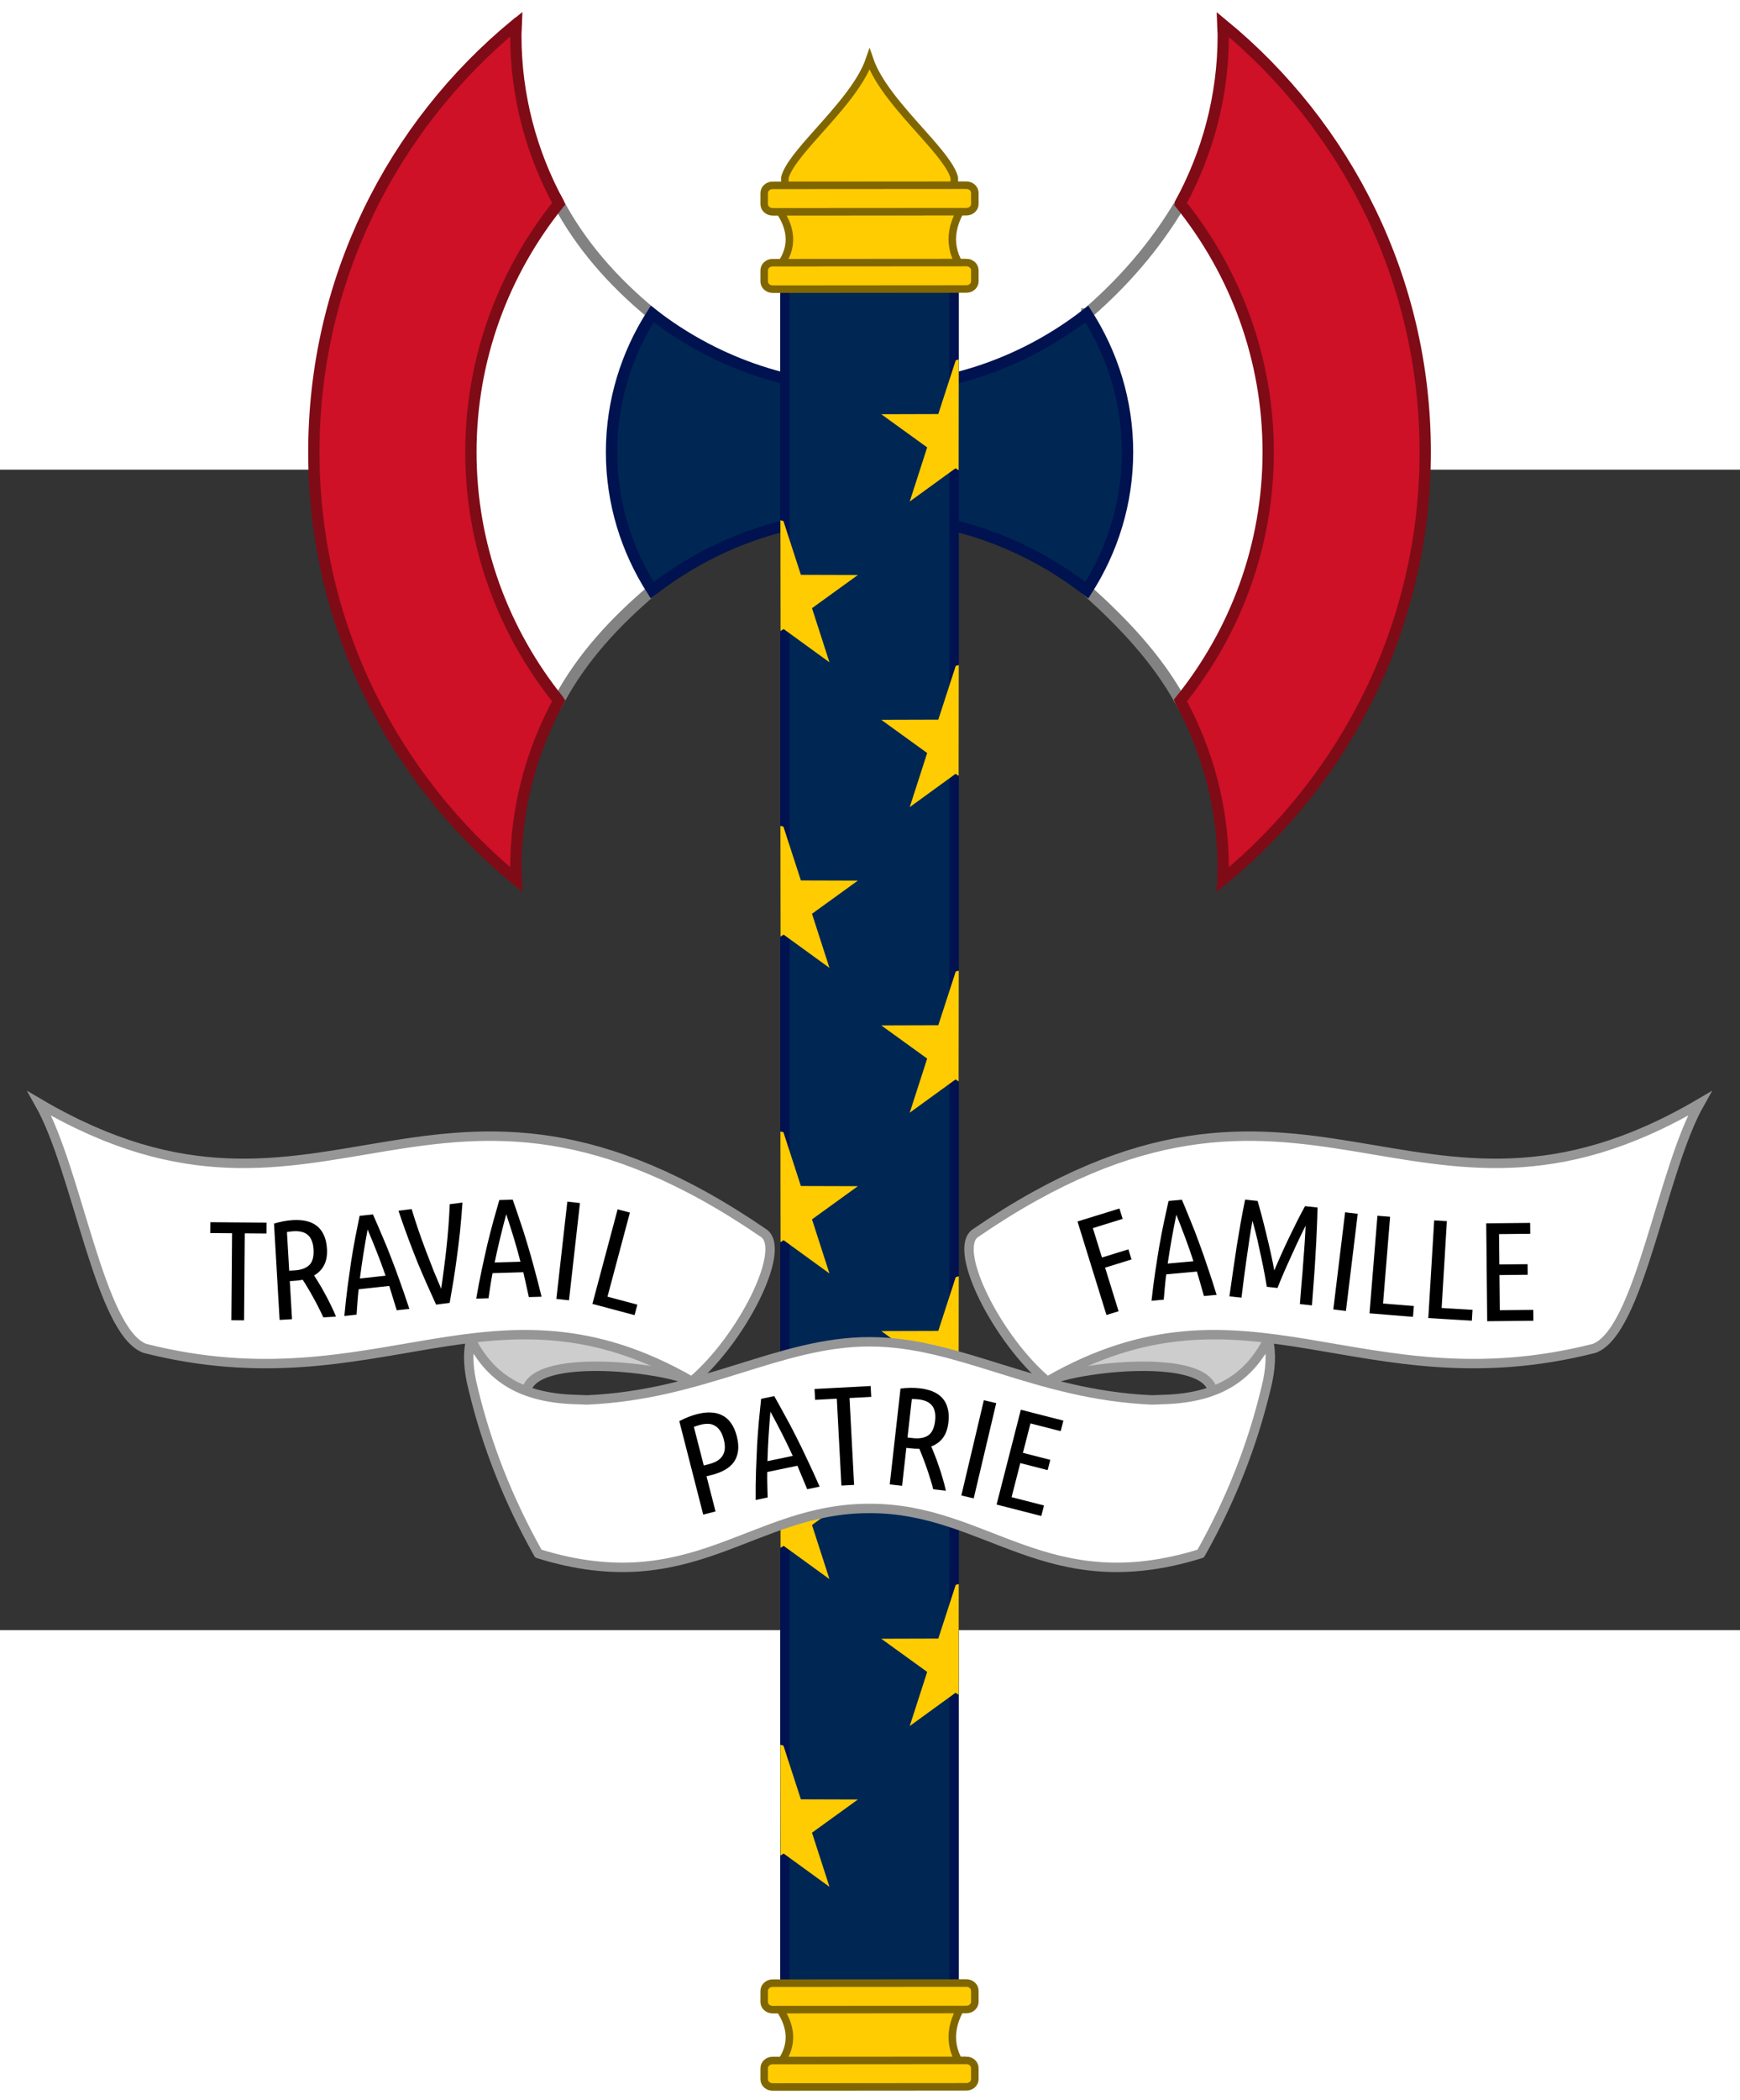<svg xmlns="http://www.w3.org/2000/svg" height="557.51" width="462.17" version="1.0" xmlns:xlink="http://www.w3.org/1999/xlink" viewBox="0 0 324 216.001"><rect x="0" y="0" width="324" height="216.001" fill="#333333" stroke="none"/><path d="M121.45-28.985c-7.63-6.263-13.44-13.134-17.43-20.611L59.917-3.271l44.103 46.325c4.426-8.253 10.583-14.775 17.426-20.611v-51.428zm80.928 0c6.654-5.743 12.591-12.442 17.426-20.611l44.1 46.325-44.11 46.325c-4.382-7.94-10.634-14.478-17.426-20.611v-51.428z" stroke="#828282" stroke-width="2.103" fill="#fff"/><path d="M96.049-82.867C73.052-63.947 58.44-35.312 58.44-3.271c0 32.069 14.676 60.676 37.708 79.596-.022-.695-.098-1.36-.098-2.061 0-11.3 2.927-21.922 7.974-31.21-.015-.02.016-.078 0-.098-10.189-12.67-16.339-28.734-16.339-46.224s6.15-33.555 16.343-46.227c-.012-.026.013-.073 0-.098-5.047-9.289-7.974-19.911-7.974-31.21 0-.7.076-1.366.098-2.061-.019.016-.078-.017-.098 0zm131.63 0c.022.695.098 1.36.098 2.061 0 11.3-2.927 21.922-7.974 31.21-.013.026.012.073 0 .098 10.193 12.671 16.343 28.736 16.343 46.227 0 17.49-6.15 33.555-16.343 46.227.012.026-.013.073 0 .098 5.047 9.289 7.974 19.911 7.974 31.21 0 .7-.076 1.366-.098 2.061 23.032-18.92 37.708-47.527 37.708-79.596s-14.676-60.676-37.708-79.596z" stroke="#7f0b16" stroke-width="2.103" fill="#ce1126"/><path d="M121.45-28.985c-4.766 7.438-7.58 16.24-7.58 25.714s2.814 18.276 7.58 25.714c11.172-8.687 25.208-13.937 40.464-13.937s29.292 5.25 40.464 13.937c4.766-7.438 7.58-16.24 7.58-25.714s-2.814-18.276-7.58-25.714c-11.172 8.687-25.208 13.937-40.464 13.937s-29.292-5.25-40.464-13.937z" stroke="#00124f" stroke-width="2.103" fill="#002654"/><path d="M171.7-62.676c-3.79-4.256-8.223-9.117-9.782-13.687-1.56 4.57-5.993 9.431-9.783 13.687-2.923 3.279-5.447 6.19-5.995 8.332v1.354c.164.612.56 1.137 1.361 1.523h28.834c.8-.386 1.197-.91 1.361-1.523v-1.35c-.545-2.146-3.072-5.057-5.995-8.336z" stroke="#806600" stroke-width="1.402" fill="#ffcc02"/><path stroke="#00124f" stroke-width="1.753" fill="#002654" d="M146.16-35.278h31.505v318.66H146.16z"/><g id="b" fill-rule="evenodd" stroke="#806600" stroke-width="1.402" fill="#ffcc02"><path d="m179.704-49.556-35.584.027c3.826 4.62 3.83 8.902.01 12.839l35.578-.021c-3.182-3.938-3.187-8.22-.004-12.845z"/><path d="m179.944-52.943-36.073.024c-.866-.003-1.573.648-1.573 1.438l-.002 2.06c0 .79.71 1.434 1.582 1.431l36.073-.023c.861-.003 1.573-.649 1.573-1.439l-.003-2.054c0-.79-.705-1.44-1.577-1.437zM179.944-38.548l-36.073.024c-.866-.003-1.579.643-1.573 1.438l-.002 2.06c0 .79.71 1.434 1.582 1.431l36.067-.029c.866.003 1.579-.643 1.579-1.433l-.004-2.054c0-.79-.71-1.444-1.576-1.437z"/></g><g transform="translate(-24.321 22.613)"><use xlink:href="#a" transform="matrix(-1 0 0 1 354.01 227.92)" height="216.001" width="324"/><use xlink:href="#a" transform="matrix(-1 0 0 1 354.01 56.882)" height="216.001" width="324"/><use xlink:href="#a" transform="matrix(-1 0 0 1 354.01 113.76)" height="216.001" width="324"/><use xlink:href="#a" transform="matrix(-1 0 0 1 354.01 170.65)" height="216.001" width="324"/><use xlink:href="#a" transform="matrix(-1 0 0 1 354.01 0)" height="216.001" width="324"/></g><g transform="translate(-5.843 -7.31)"><use xlink:href="#a" transform="translate(0 227.92)" height="216.001" width="324"/><g id="a"><path d="m183.81-13.051.566-.143-.022 20.613-.583-.371-8.532 6.195 3.25-10.075-8.547-6.176 10.617-.031 3.25-10.011z" fill="#ffcc02"/><path fill="none" d="m184.06 6.982-8.817 6.26 3.25-10.074-8.547-6.176 10.617-.031 3.25-10.011"/></g><use xlink:href="#a" transform="translate(0 56.882)" height="216.001" width="324"/><use xlink:href="#a" transform="translate(0 113.76)" height="216.001" width="324"/><use xlink:href="#a" transform="translate(0 170.65)" height="216.001" width="324"/></g><use xlink:href="#b" transform="translate(0 334.63)" height="216.001" width="324" stroke="#7f0b16"/><g transform="translate(0 -39.258)"><use xlink:href="#c" transform="matrix(-1 0 0 1 323.83 0)" height="100%" width="100%"/><g id="c" fill-rule="evenodd" stroke="#969696" stroke-width="1.753"><path d="M88.979 198.2c-5.699-.858 6.4 18.313 15.475 22.404-21.708-18.783 17.34-15.132 24.361-11.655-5.549-17.754-25.471-9.158-39.836-10.749z" fill="#cdcdcd"/><path d="M142.31 181.44c4.159 3.226-4.324 19.838-13.495 27.516-37.19-21.43-58.188 4.91-101.83-6.14-8.456-3.15-12.515-32.96-19.629-45.57 53.539 31.4 73.265-18.17 134.95 24.19z" fill="#fff"/></g><path stroke-linejoin="round" d="M87.65 201.198c-.59 2.441-.51 5.474.502 9.329 2.452 10.165 6.37 20.33 12.093 30.494 28.792 8.938 39.668-8.483 61.666-8.412 21.998-.07 32.874 17.35 61.666 8.412 5.723-10.164 9.64-20.33 12.093-30.494 1.012-3.854 1.092-6.888.503-9.329-3.16 5.884-7.94 10.85-19.711 11.14-.624.015-1.279.045-1.928.073-21.795-.939-35.782-10.823-52.622-10.823-16.841 0-30.829 9.884-52.622 10.823-.65-.028-1.304-.058-1.928-.073-11.771-.29-16.552-5.255-19.711-11.14z" fill-rule="evenodd" stroke="#969696" stroke-width="1.753" fill="#fff"/><path d="m49.64 179.41-.016 2.024-4.048-.032-.13 16.193-2.366-.019.13-16.193-4.049-.032.017-2.024 10.463.083zM51.023 179.59q1.811-.553 3.517-.652 1.365-.08 2.485.171 1.121.251 1.948.888.827.636 1.31 1.688.508 1.05.597 2.572.11 1.89-.557 3.114-.641 1.196-1.84 1.871.346.507.872 1.398.55.863 1.113 1.936.587 1.046 1.127 2.173.566 1.126.968 2.156l-2.362.137q-.335-.77-.839-1.742-.478-.973-1.006-1.916-.53-.97-1.055-1.835-.526-.891-.93-1.5-.417.077-.861.13-.445.052-.891.078l-.656.038.412 7.086-2.31.134-1.042-17.925zm2.827 8.763.997-.058q1.81-.106 2.735-.976.922-.896.804-2.917-.06-1.023-.361-1.69-.278-.695-.773-1.061-.47-.394-1.137-.54-.64-.147-1.428-.101-.683.04-1.255.152l.418 7.19zM69.444 177.88q.84 1.892 1.66 3.839.844 1.918 1.658 4.05.84 2.13 1.682 4.524.869 2.392 1.78 5.175l-2.352.256q-.337-1.153-.698-2.278-.334-1.127-.694-2.251l-5.698.62q-.136 1.178-.22 2.35-.084 1.174-.165 2.372l-2.273.248q.265-2.911.598-5.434.334-2.522.67-4.78.362-2.26.747-4.312.408-2.08.822-4.109l2.483-.27zm-.99 2.805q-.418 2.24-.78 4.501-.362 2.26-.66 4.62l4.782-.52q-.773-2.243-1.613-4.373t-1.73-4.228zM81.201 194.67q-.85-1.88-1.703-3.784-.856-1.932-1.736-4.046-.853-2.117-1.737-4.469-.886-2.377-1.827-5.173l2.452-.313q.595 1.965 1.272 3.946.674 1.954 1.393 3.85.72 1.896 1.425 3.687.729 1.762 1.408 3.345.26-1.703.496-3.588.259-1.915.478-3.93.22-2.016.38-4.077.158-2.088.24-4.139l2.374-.303q-.208 2.942-.468 5.466-.264 2.499-.584 4.766-.294 2.263-.637 4.348-.347 2.058-.697 4.09l-2.53.324zM95.472 175.13q.689 1.952 1.352 3.958.69 1.978 1.333 4.169.67 2.19 1.32 4.642.677 2.453 1.365 5.3l-2.365.069q-.245-1.177-.515-2.326-.244-1.15-.515-2.3l-5.728.17q-.229 1.163-.405 2.325t-.352 2.351l-2.286.068q.494-2.882 1.026-5.37.531-2.487 1.045-4.712.54-2.225 1.085-4.24.571-2.041 1.144-4.03l2.496-.074zm-1.209 2.718q-.593 2.2-1.132 4.426-.54 2.225-1.023 4.553l4.808-.141q-.593-2.297-1.262-4.487-.67-2.19-1.39-4.35zM105.64 175.5l2.351.265-2.041 18.103-2.351-.265 2.041-18.103zM118.68 194.67l-.522 1.956-7.848-2.094 4.696-17.602 2.286.61-4.175 15.646 5.563 1.484zM206.03 196.6l-5.39-17.402 7.809-2.42.599 1.934-5.55 1.72 1.696 5.474 4.922-1.525.583 1.884-4.922 1.524 2.513 8.111-2.26.7zM220.08 175.15q.806 1.907 1.591 3.868.809 1.933 1.584 4.08.802 2.145 1.6 4.553.826 2.407 1.687 5.206l-2.357.214q-.316-1.16-.656-2.29-.314-1.133-.654-2.264l-5.707.518q-.158 1.175-.263 2.346t-.208 2.368l-2.277.207q.317-2.906.696-5.422t.756-4.767q.403-2.254.825-4.298.445-2.073.896-4.094l2.487-.225zm-1.04 2.787q-.458 2.232-.861 4.486t-.744 4.608l4.791-.435q-.732-2.256-1.534-4.4-.801-2.145-1.653-4.26zM235.89 191.35q-.317-1.939-.677-3.724-.36-1.784-.716-3.357-.328-1.597-.661-2.902-.333-1.306-.622-2.29-.268 1.478-.544 3.273-.246 1.771-.53 3.644-.26 1.876-.52 3.778-.232 1.879-.447 3.6l-2.248-.245.675-4.713q.342-2.396.698-4.684.385-2.312.756-4.493.397-2.178.795-4.117l2.325.254q.348 1.175.777 2.81.432 1.607.848 3.371.44 1.767.83 3.529.389 1.762.652 3.218.573-1.365 1.308-3.004.734-1.638 1.521-3.27t1.531-3.113q.773-1.502 1.366-2.574l2.326.255q-.032 1.98-.141 4.189-.084 2.212-.234 4.55-.12 2.314-.306 4.726l-.36 4.748-2.248-.246q.137-1.731.293-3.644.183-1.911.313-3.827.16-1.94.279-3.751.121-1.838.183-3.365-.307.627-.781 1.58-.446.93-.964 2.037-.492 1.11-1.044 2.292l-1.013 2.243q-.462 1.086-.853 1.996-.361.886-.58 1.444l-1.987-.218zM250.47 177.48l2.349.286-2.199 18.085-2.349-.286 2.199-18.085zM263.27 194.93l-.164 2.018-8.097-.66 1.48-18.158 2.357.192-1.314 16.14 5.738.468zM274.19 195.64l-.122 2.02-8.108-.488 1.095-18.185 2.362.142-.974 16.165 5.747.347zM276.93 197.76l-.185-18.217 8.176-.083.02 2.024-5.81.06.058 5.65 5.258-.052.02 1.971-5.258.054.066 6.545 6.23-.063.021 2.024-8.596.087zM126.49 216.36q1.672-.89 3.378-1.326 1.324-.34 2.479-.282 1.173.025 2.113.517.96.46 1.64 1.425.707.959 1.092 2.461.391 1.528.239 2.734-.16 1.18-.772 2.07-.62.865-1.663 1.457-1.016.586-2.366.932l-1.07.274 1.676 6.545-2.292.587-4.454-17.394zm4.555 8.25.917-.235q.866-.221 1.508-.576.66-.386 1.034-.943.373-.557.451-1.31.079-.752-.182-1.771t-.692-1.641q-.437-.648-1-.938-.544-.322-1.226-.337-.682-.016-1.446.18-.662.17-1.203.39l1.839 7.181zM144.17 211.7q1.02 1.802 2.025 3.66 1.025 1.827 2.042 3.87 1.042 2.04 2.112 4.34 1.096 2.296 2.273 4.978l-2.317.483q-.447-1.115-.914-2.2-.442-1.089-.91-2.173l-5.61 1.169q-.021 1.186.009 2.361.03 1.176.065 2.377l-2.239.466q-.018-2.923.07-5.466.088-2.542.203-4.822.142-2.285.326-4.364.205-2.11.42-4.17l2.445-.509zm-.714 2.888q-.198 2.27-.34 4.555-.141 2.285-.21 4.663l4.71-.982q-.987-2.157-2.03-4.196t-2.13-4.04zM162.12 209.82l.107 2.021-4.043.214.855 16.171-2.363.125-.855-16.171-4.042.214-.107-2.022 10.448-.552zM167.68 210.29q1.879-.239 3.577-.048 1.358.153 2.42.59 1.062.436 1.77 1.203.707.768 1.005 1.886.324 1.12.154 2.636-.212 1.88-1.075 2.974-.835 1.07-2.13 1.533.255.558.622 1.525.397.944.77 2.097.402 1.13.743 2.332.368 1.206.59 2.289l-2.351-.264q-.2-.816-.532-1.859-.307-1.04-.668-2.06-.36-1.045-.73-1.986-.367-.967-.663-1.635-.423.005-.87-.018-.447-.024-.892-.074l-.653-.073-.792 7.053-2.299-.258 2.004-17.843zm1.304 9.114.993.112q1.803.202 2.86-.499 1.06-.727 1.287-2.739.114-1.019-.07-1.727-.157-.732-.583-1.177-.397-.468-1.03-.724-.606-.253-1.39-.341-.68-.076-1.263-.063l-.804 7.158zM183.2 212.46l2.303.544-4.192 17.73-2.303-.545 4.192-17.729zM185.57 231.88l4.52-17.648 7.92 2.029-.502 1.96-5.628-1.441-1.403 5.475 5.094 1.305-.49 1.91-5.093-1.305-1.624 6.342 6.036 1.545-.503 1.961-8.327-2.133z"/></g></svg>
